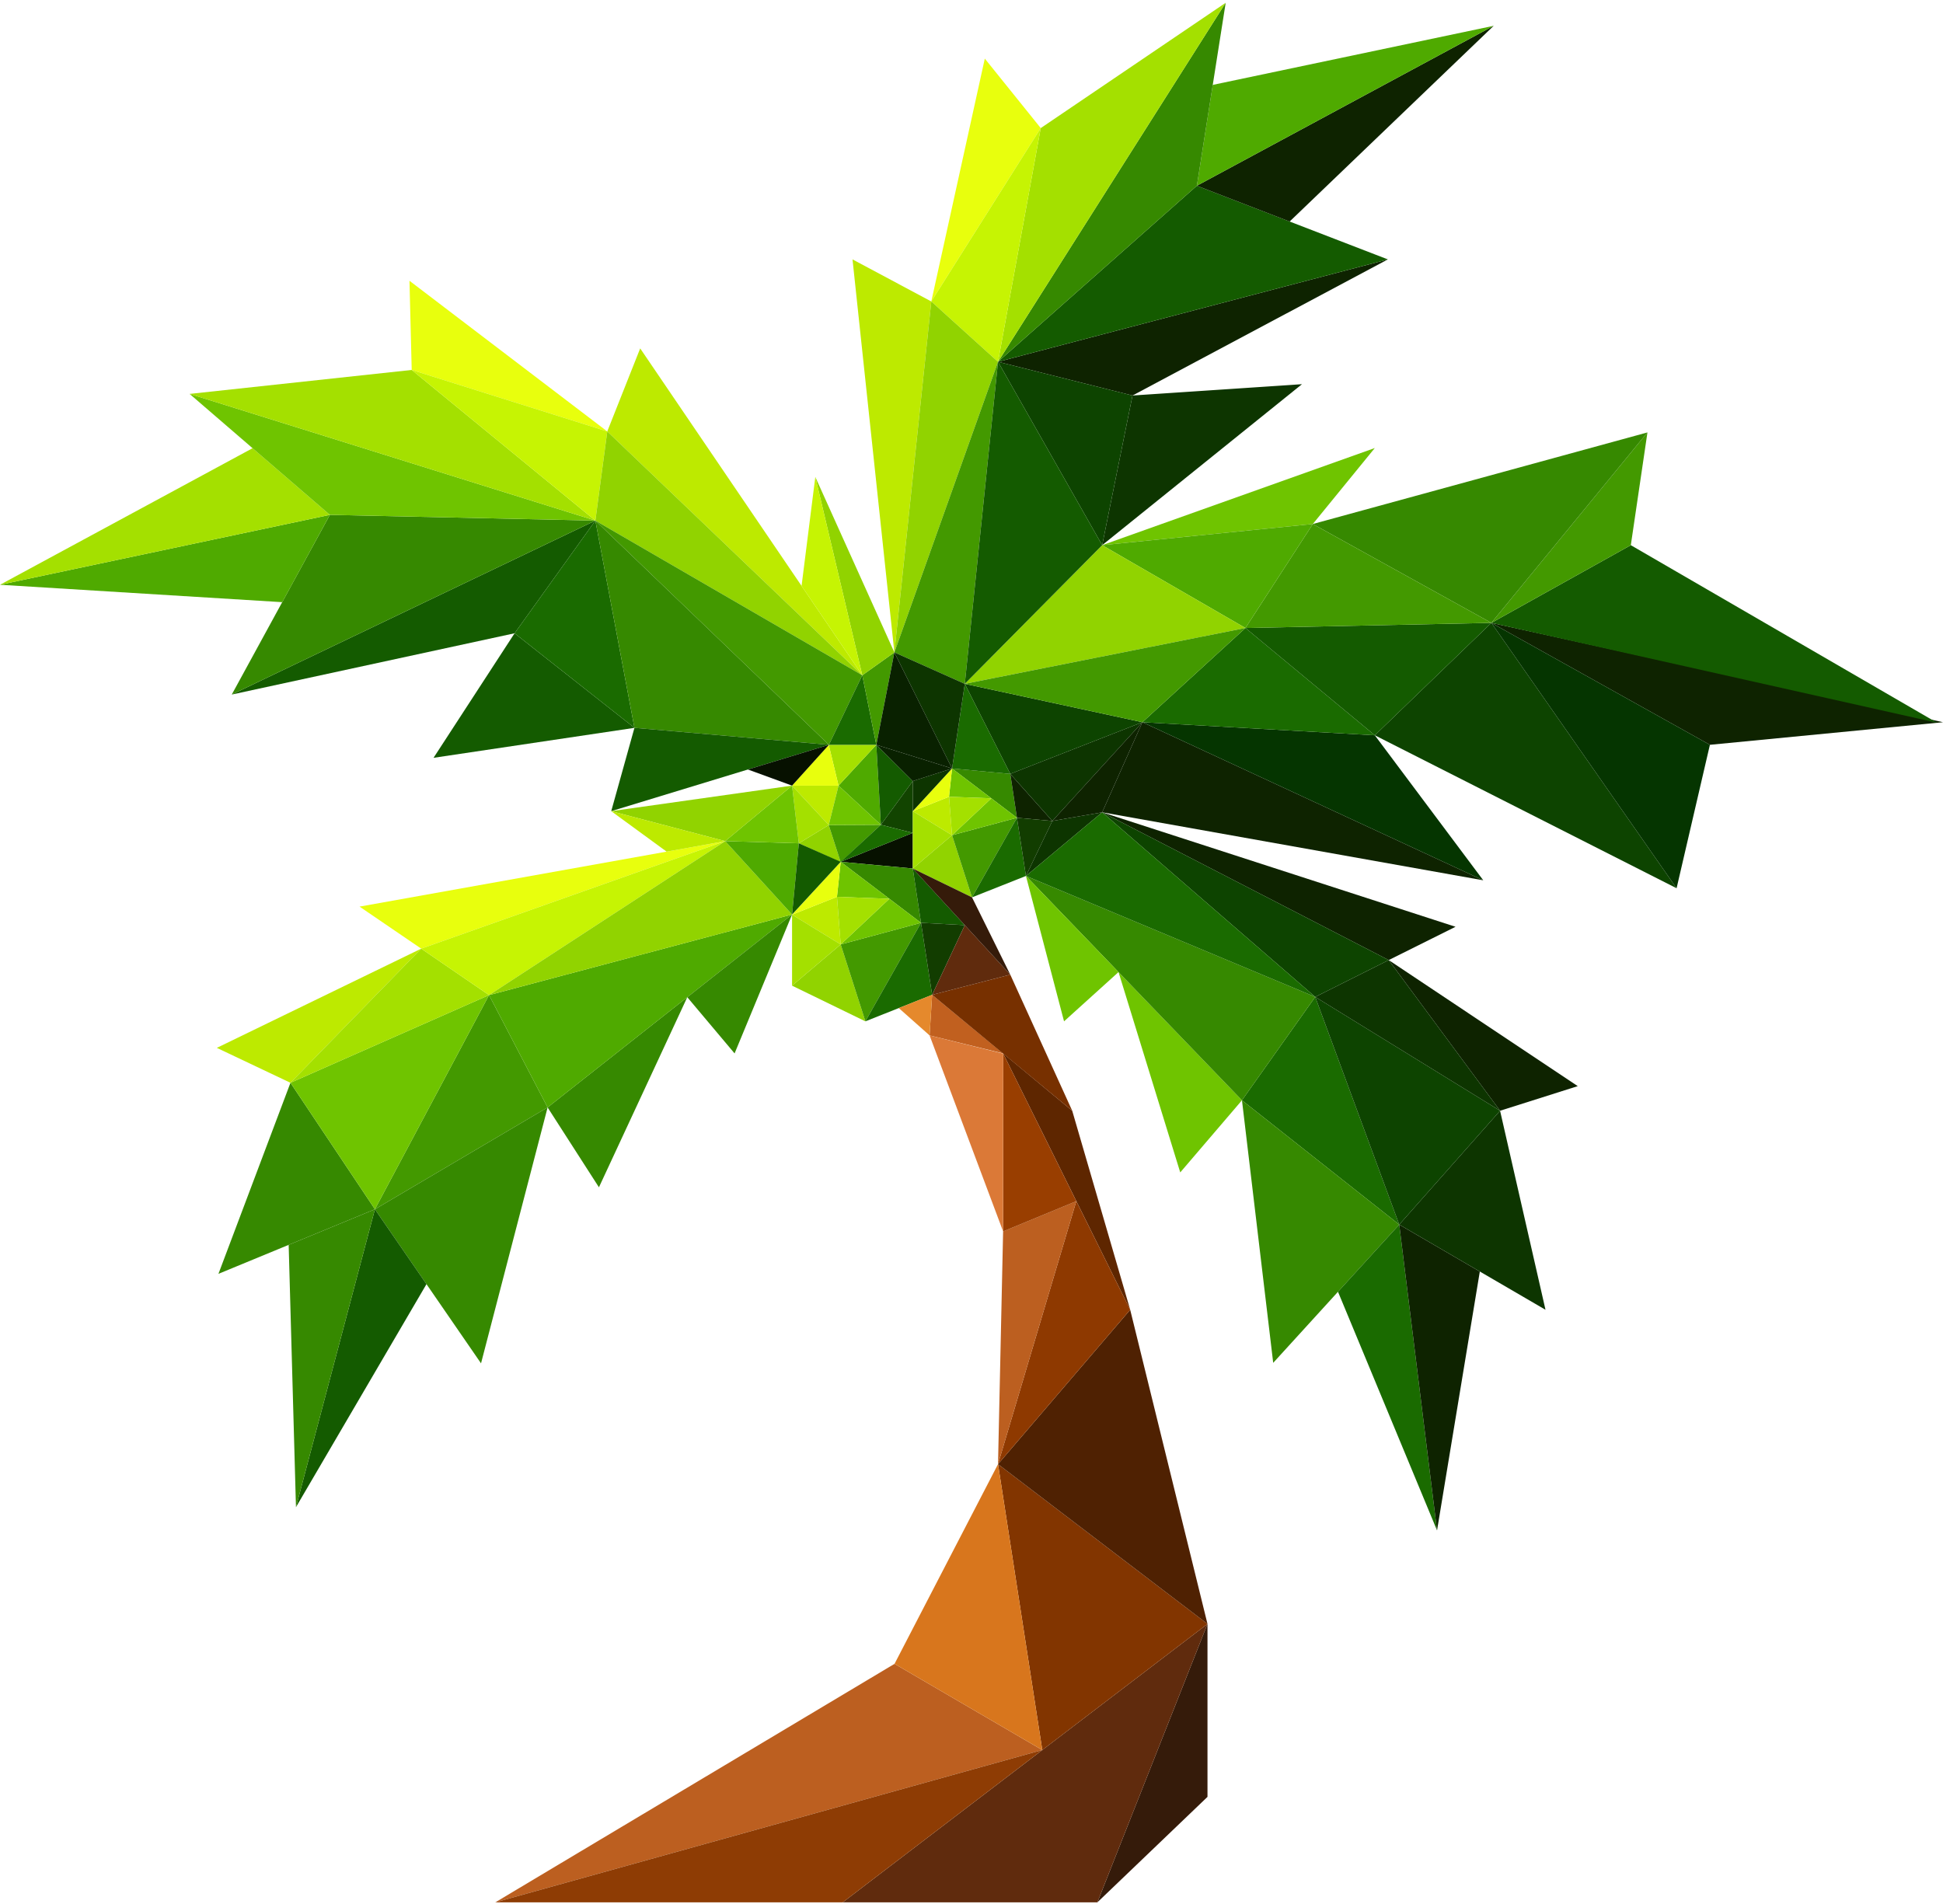 <svg width="404" height="396" viewBox="0 0 404 396" fill="none" xmlns="http://www.w3.org/2000/svg">
<g clip-path="url(#clip0_589_10536)">
<path d="M232.571 202.135L245.402 243.793L258.237 228.791L232.571 202.135Z" fill="#6FC400"/>
<path d="M290.938 254.642L273.469 207.297L258.237 228.791L290.938 254.642Z" fill="#1A6B00"/>
<path d="M264.732 283.39L258.237 228.791L290.938 254.642L264.732 283.39Z" fill="#368900"/>
<path d="M298.797 318.237L290.938 254.643L278.204 268.611L298.797 318.237Z" fill="#1A6B00"/>
<path d="M307.693 264.405L290.938 254.643L298.797 318.237L307.693 264.405Z" fill="#0E2300"/>
<path d="M311.904 230.969L321.349 272.356L290.938 254.641L311.904 230.969Z" fill="#0D3500"/>
<path d="M273.47 207.297L311.904 230.969L290.938 254.642L273.47 207.297Z" fill="#0D4400"/>
<path d="M288.75 199.641L328.058 225.851L311.904 230.969L288.75 199.641Z" fill="#0E2300"/>
<path d="M273.47 207.297L288.751 199.641L311.904 230.969L273.47 207.297Z" fill="#0D3500"/>
<path d="M229.17 168.912L302.644 192.716L288.75 199.639L229.17 168.912Z" fill="#0E2300"/>
<path d="M273.469 207.296L229.17 168.912L288.75 199.639L273.469 207.296Z" fill="#0D4400"/>
<path d="M258.238 228.791L213.322 182.145L273.47 207.297L258.238 228.791Z" fill="#368900"/>
<path d="M174.354 163.361L172.316 171.566L164.69 163.361H174.354Z" fill="#BDEA00"/>
<path d="M172.317 171.566L174.791 179.266L166.098 175.356L172.317 171.566Z" fill="#91D300"/>
<path d="M164.691 163.361L166.097 175.355L172.316 171.566L164.691 163.361Z" fill="#A4E000"/>
<path d="M182.208 154.877L174.355 163.363L183.154 171.509L182.208 154.877Z" fill="#4FAA00"/>
<path d="M174.791 179.268L183.154 171.51L172.317 171.568L174.791 179.268Z" fill="#439900"/>
<path d="M182.208 154.877L189.79 162.417L183.154 171.509L182.208 154.877Z" fill="#145B00"/>
<path d="M174.354 163.363L182.208 154.877H172.317L174.354 163.363Z" fill="#A4E000"/>
<path d="M174.355 163.361L172.317 171.566L183.154 171.508L174.355 163.361Z" fill="#6FC400"/>
<path d="M164.69 163.363L172.316 154.877L174.354 163.363H164.69Z" fill="#E8FF0D"/>
<path d="M189.79 173.191V180.595L174.805 179.208L189.79 173.191Z" fill="#071100"/>
<path d="M189.79 173.192L183.154 171.509L189.79 162.416V173.192Z" fill="#124400"/>
<path d="M174.805 179.21L189.79 173.193L183.154 171.51L174.805 179.21Z" fill="#1A6B00"/>
<path d="M174.029 186.486L174.805 196.389L164.69 190.198L174.029 186.486Z" fill="#BDEA00"/>
<path d="M174.805 196.391L179.938 212.378L164.691 204.959L174.805 196.391Z" fill="#91D300"/>
<path d="M164.69 190.199V204.959L174.805 196.39L164.69 190.199Z" fill="#A4E000"/>
<path d="M189.79 180.597L174.805 179.209L191.502 191.892L189.79 180.597Z" fill="#368900"/>
<path d="M179.937 212.375L191.502 191.891L174.805 196.388L179.937 212.375Z" fill="#439900"/>
<path d="M189.79 180.596L200.607 192.376L191.502 191.891L189.79 180.596Z" fill="#145B00"/>
<path d="M191.502 191.891L193.816 206.864L179.938 212.375L191.502 191.891Z" fill="#1A6B00"/>
<path d="M174.029 186.487L184.92 186.894L174.806 179.209L174.029 186.487Z" fill="#6FC400"/>
<path d="M184.919 186.895L174.805 196.39L191.502 191.892L184.919 186.895Z" fill="#6FC400"/>
<path d="M164.69 190.199L174.805 179.209L174.029 186.487L164.69 190.199Z" fill="#E8FF0D"/>
<path d="M184.92 186.894L174.029 186.486L174.806 196.389L184.92 186.894Z" fill="#A4E000"/>
<path d="M193.816 206.864L200.607 192.376L191.502 191.891L193.816 206.864Z" fill="#123D00"/>
<path d="M197.328 165.68L197.959 173.676L189.79 168.673L197.328 165.68Z" fill="#BDEA00"/>
<path d="M197.959 173.676L202.106 186.592L189.79 180.6L197.959 173.676Z" fill="#91D300"/>
<path d="M189.79 168.676V180.602L197.959 173.678L189.79 168.676Z" fill="#A4E000"/>
<path d="M210.062 160.921L197.959 159.795L211.449 170.047L210.062 160.921Z" fill="#368900"/>
<path d="M202.106 186.594L211.449 170.049L197.959 173.678L202.106 186.594Z" fill="#439900"/>
<path d="M210.062 160.922L218.804 170.713L211.45 170.048L210.062 160.922Z" fill="#0E2300"/>
<path d="M211.45 170.049L213.322 182.145L202.107 186.594L211.45 170.049Z" fill="#1A6B00"/>
<path d="M197.328 165.68L206.128 166.005L197.959 159.795L197.328 165.68Z" fill="#6FC400"/>
<path d="M206.128 166.006L197.959 173.677L211.449 170.048L206.128 166.006Z" fill="#6FC400"/>
<path d="M189.79 168.674L197.959 159.795L197.328 165.68L189.79 168.674Z" fill="#E8FF0D"/>
<path d="M206.128 166.005L197.328 165.68L197.959 173.676L206.128 166.005Z" fill="#A4E000"/>
<path d="M213.322 182.145L218.804 170.714L211.45 170.049L213.322 182.145Z" fill="#123D00"/>
<path d="M221.243 212.377L232.57 202.134L213.322 182.145L221.243 212.377Z" fill="#6FC400"/>
<path d="M213.322 182.143L218.803 170.712L229.17 168.912L213.322 182.143Z" fill="#0D3500"/>
<path d="M229.171 168.912L273.47 207.296L213.322 182.143L229.171 168.912Z" fill="#1A6B00"/>
<path d="M142.905 207.357L124.535 246.886L113.862 230.278L142.905 207.357Z" fill="#368900"/>
<path d="M77.955 251.458L101.686 206.922L113.862 230.279L77.955 251.458Z" fill="#439900"/>
<path d="M100.018 283.495L113.862 230.279L77.955 251.458L100.018 283.495Z" fill="#368900"/>
<path d="M61.539 313.404L77.955 251.459L88.676 267.024L61.539 313.404Z" fill="#145B00"/>
<path d="M60.021 258.858L77.955 251.459L61.539 313.404L60.021 258.858Z" fill="#368900"/>
<path d="M60.395 225.156L45.42 264.884L77.955 251.458L60.395 225.156Z" fill="#368900"/>
<path d="M101.687 206.922L60.395 225.155L77.956 251.458L101.687 206.922Z" fill="#6FC400"/>
<path d="M87.58 197.264L45.085 217.894L60.395 225.157L87.58 197.264Z" fill="#BDEA00"/>
<path d="M101.687 206.924L87.58 197.264L60.395 225.157L101.687 206.924Z" fill="#A4E000"/>
<path d="M150.788 174.906L74.759 188.521L87.58 197.264L150.788 174.906Z" fill="#E8FF0D"/>
<path d="M101.686 206.924L150.788 174.906L87.58 197.264L101.686 206.924Z" fill="#C6F403"/>
<path d="M113.863 230.28L164.691 190.164L101.687 206.923L113.863 230.28Z" fill="#4FAA00"/>
<path d="M152.739 219.048L142.906 207.359L164.691 190.164L152.739 219.048Z" fill="#368900"/>
<path d="M150.788 174.906L101.687 206.924L164.691 190.166L150.788 174.906Z" fill="#91D300"/>
<path d="M229.171 113.362L270.715 79.889L235.477 82.242L229.171 113.362Z" fill="#0D3500"/>
<path d="M288.57 53.941L207.515 75.232L235.476 82.243L288.57 53.941Z" fill="#0E2300"/>
<path d="M288.57 53.941L207.515 75.231L248.86 38.623L288.57 53.941Z" fill="#145B00"/>
<path d="M310.58 5.363L248.861 38.623L268.148 46.066L310.58 5.363Z" fill="#0E2300"/>
<path d="M252.16 17.653L248.861 38.623L310.58 5.363L252.16 17.653Z" fill="#4FAA00"/>
<path d="M207.516 75.233L254.852 0.576L248.861 38.625L207.516 75.233Z" fill="#368900"/>
<path d="M207.516 75.233L216.398 26.636L254.852 0.576L207.516 75.233Z" fill="#A4E000"/>
<path d="M193.642 62.684L204.766 12.185L216.398 26.635L193.642 62.684Z" fill="#E8FF0D"/>
<path d="M207.516 75.232L193.642 62.685L216.398 26.635L207.516 75.232Z" fill="#C6F403"/>
<path d="M185.962 135.658L177.26 53.941L193.642 62.685L185.962 135.658Z" fill="#BDEA00"/>
<path d="M207.516 75.233L185.963 135.658L193.642 62.685L207.516 75.233Z" fill="#91D300"/>
<path d="M235.477 82.243L229.17 113.364L207.515 75.232L235.477 82.243Z" fill="#0D4400"/>
<path d="M185.963 135.658L207.516 75.232L200.608 142.199L185.963 135.658Z" fill="#439900"/>
<path d="M218.803 170.711L210.062 160.92L237.533 150.178L218.803 170.711Z" fill="#0D3500"/>
<path d="M237.533 150.178L308.406 183.05L229.17 168.911L237.533 150.178Z" fill="#0E2300"/>
<path d="M218.804 170.711L229.17 168.911L237.533 150.178L218.804 170.711Z" fill="#0E2300"/>
<path d="M308.406 183.05L285.859 152.895L237.533 150.178L308.406 183.05Z" fill="#053500"/>
<path d="M285.859 152.896L348.606 184.7L310.094 129.52L285.859 152.896Z" fill="#0D4400"/>
<path d="M404 150.179L355.534 154.876L310.095 129.52L404 150.179Z" fill="#0E2300"/>
<path d="M402.777 150.298L339.089 113.365L310.094 129.522L402.777 150.298Z" fill="#145B00"/>
<path d="M339.089 113.362L342.548 89.918L310.095 129.519L339.089 113.362Z" fill="#439900"/>
<path d="M285.859 93.164L272.97 108.962L229.171 113.363L285.859 93.164Z" fill="#6FC400"/>
<path d="M310.094 129.52L348.606 184.7L355.533 154.876L310.094 129.52Z" fill="#053500"/>
<path d="M272.97 108.962L310.095 129.519L342.548 89.918L272.97 108.962Z" fill="#368900"/>
<path d="M237.534 150.18L258.961 130.588L285.859 152.897L237.534 150.18Z" fill="#1A6B00"/>
<path d="M310.095 129.52L258.96 130.587L285.859 152.896L310.095 129.52Z" fill="#145B00"/>
<path d="M272.97 108.963L258.96 130.588L310.095 129.52L272.97 108.963Z" fill="#439900"/>
<path d="M229.17 113.364L258.96 130.588L272.97 108.963L229.17 113.364Z" fill="#4FAA00"/>
<path d="M210.062 160.923L200.607 142.199L237.533 150.181L210.062 160.923Z" fill="#0D4400"/>
<path d="M229.171 113.365L200.608 142.2L258.961 130.59L229.171 113.365Z" fill="#91D300"/>
<path d="M237.534 150.18L200.608 142.199L258.961 130.588L237.534 150.18Z" fill="#439900"/>
<path d="M200.608 142.199L210.062 160.923L197.959 159.797L200.608 142.199Z" fill="#1A6B00"/>
<path d="M207.515 75.232L200.607 142.199L229.17 113.364L207.515 75.232Z" fill="#145B00"/>
<path d="M131.918 151.35L90.146 157.58L106.994 131.686L131.918 151.35Z" fill="#145B00"/>
<path d="M48.19 144.425L123.793 108.254L106.994 131.684L48.19 144.425Z" fill="#145B00"/>
<path d="M48.19 144.425L123.793 108.254L68.589 107.061L48.19 144.425Z" fill="#368900"/>
<path d="M-0 121.597L68.588 107.061L58.682 125.216L-0 121.597Z" fill="#4FAA00"/>
<path d="M52.517 93.199L68.588 107.061L-0 121.598L52.517 93.199Z" fill="#A4E000"/>
<path d="M123.793 108.254L39.425 81.908L68.589 107.061L123.793 108.254Z" fill="#6FC400"/>
<path d="M123.793 108.255L85.606 76.926L39.425 81.909L123.793 108.255Z" fill="#A4E000"/>
<path d="M126.266 89.712L85.139 58.383L85.605 76.927L126.266 89.712Z" fill="#E8FF0D"/>
<path d="M123.792 108.255L126.266 89.711L85.605 76.926L123.792 108.255Z" fill="#C6F403"/>
<path d="M179.293 140.418L133.112 72.447L126.267 89.71L179.293 140.418Z" fill="#BDEA00"/>
<path d="M123.793 108.255L179.293 140.418L126.267 89.711L123.793 108.255Z" fill="#91D300"/>
<path d="M106.994 131.684L131.918 151.349L123.793 108.254L106.994 131.684Z" fill="#1A6B00"/>
<path d="M179.293 140.417L123.793 108.254L172.351 154.876L179.293 140.417Z" fill="#439900"/>
<path d="M123.792 108.254L172.351 154.876L131.918 151.349L123.792 108.254Z" fill="#368900"/>
<path d="M102.986 395.577L185.996 345.98L216.718 363.903L102.986 395.577Z" fill="#BC5F20"/>
<path d="M251.068 337.682V373.644L228.172 395.575L251.068 337.682Z" fill="#351B0A"/>
<path d="M175.223 395.575L251.068 337.682L228.172 395.575H175.223Z" fill="#602B0D"/>
<path d="M102.986 395.576L216.718 363.902L175.222 395.576H102.986Z" fill="#8E3C04"/>
<path d="M207.516 304.457L251.068 337.683L216.718 363.903L207.516 304.457Z" fill="#823500"/>
<path d="M207.515 304.457L185.997 345.98L216.718 363.903L207.515 304.457Z" fill="#D8761D"/>
<path d="M234.997 272.355L251.068 337.682L207.516 304.456L234.997 272.355Z" fill="#4F2102"/>
<path d="M185.962 135.658L200.607 142.199L197.959 159.797L185.962 135.658Z" fill="#0D3500"/>
<path d="M189.79 162.415L197.959 159.795L189.79 168.674V162.415Z" fill="#0D3500"/>
<path d="M182.208 154.877L197.959 159.797L189.79 162.417L182.208 154.877Z" fill="#092100"/>
<path d="M234.996 272.355L222.941 230.968L208.573 219.047L234.996 272.355Z" fill="#5E2600"/>
<path d="M207.515 304.456L223.795 249.77L234.996 272.355L207.515 304.456Z" fill="#8E3900"/>
<path d="M208.573 219.046L193.283 215.301L193.817 206.863L208.573 219.046Z" fill="#C1601F"/>
<path d="M210.062 202.668L222.941 230.969L193.816 206.865L210.062 202.668Z" fill="#773000"/>
<path d="M200.608 192.377L193.817 206.865L210.062 202.668L200.608 192.377Z" fill="#602B0D"/>
<path d="M202.107 186.594L210.062 202.668L189.79 180.602L202.107 186.594Z" fill="#351B0A"/>
<path d="M193.283 215.301L186.88 209.619L193.816 206.863L193.283 215.301Z" fill="#E5892C"/>
<path d="M150.788 174.906L166.098 175.357L164.691 190.166L150.788 174.906Z" fill="#4FAA00"/>
<path d="M166.097 175.357L174.805 179.21L164.69 190.165L166.097 175.357Z" fill="#145B00"/>
<path d="M182.208 154.877L179.293 140.418L172.351 154.877H182.208Z" fill="#1A6B00"/>
<path d="M185.963 135.658L179.293 140.418L182.208 154.877L185.963 135.658Z" fill="#439900"/>
<path d="M131.918 151.348L127.091 168.674L172.351 154.875L131.918 151.348Z" fill="#145B00"/>
<path d="M164.691 163.363L155.508 160.01L172.351 154.877L164.691 163.363Z" fill="#071100"/>
<path d="M179.293 140.418L169.523 99.172L185.963 135.658L179.293 140.418Z" fill="#91D300"/>
<path d="M182.208 154.877L185.962 135.658L197.959 159.797L182.208 154.877Z" fill="#092100"/>
<path d="M169.523 99.172L179.293 140.418L166.666 121.835L169.523 99.172Z" fill="#C6F403"/>
<path d="M164.691 163.361L150.788 174.904L166.098 175.355L164.691 163.361Z" fill="#6FC400"/>
<path d="M164.691 163.361L127.092 168.674L150.789 174.904L164.691 163.361Z" fill="#91D300"/>
<path d="M150.788 174.906L127.091 168.676L138.607 177.089L150.788 174.906Z" fill="#BDEA00"/>
<path d="M207.515 304.456L208.573 256.058L223.795 249.77L207.515 304.456Z" fill="#BC5F20"/>
<path d="M208.573 256.06L208.597 219.098L223.795 249.772L208.573 256.06Z" fill="#993E00"/>
<path d="M193.283 215.303L208.573 256.059L208.598 219.097L193.283 215.303Z" fill="#DB7937"/>
</g>
<defs>
<clipPath id="clip0_589_10536">
<rect width="404" height="395" fill="white" transform="matrix(-1 0 0 1 404 0.576)"/>
</clipPath>
</defs>
</svg>
